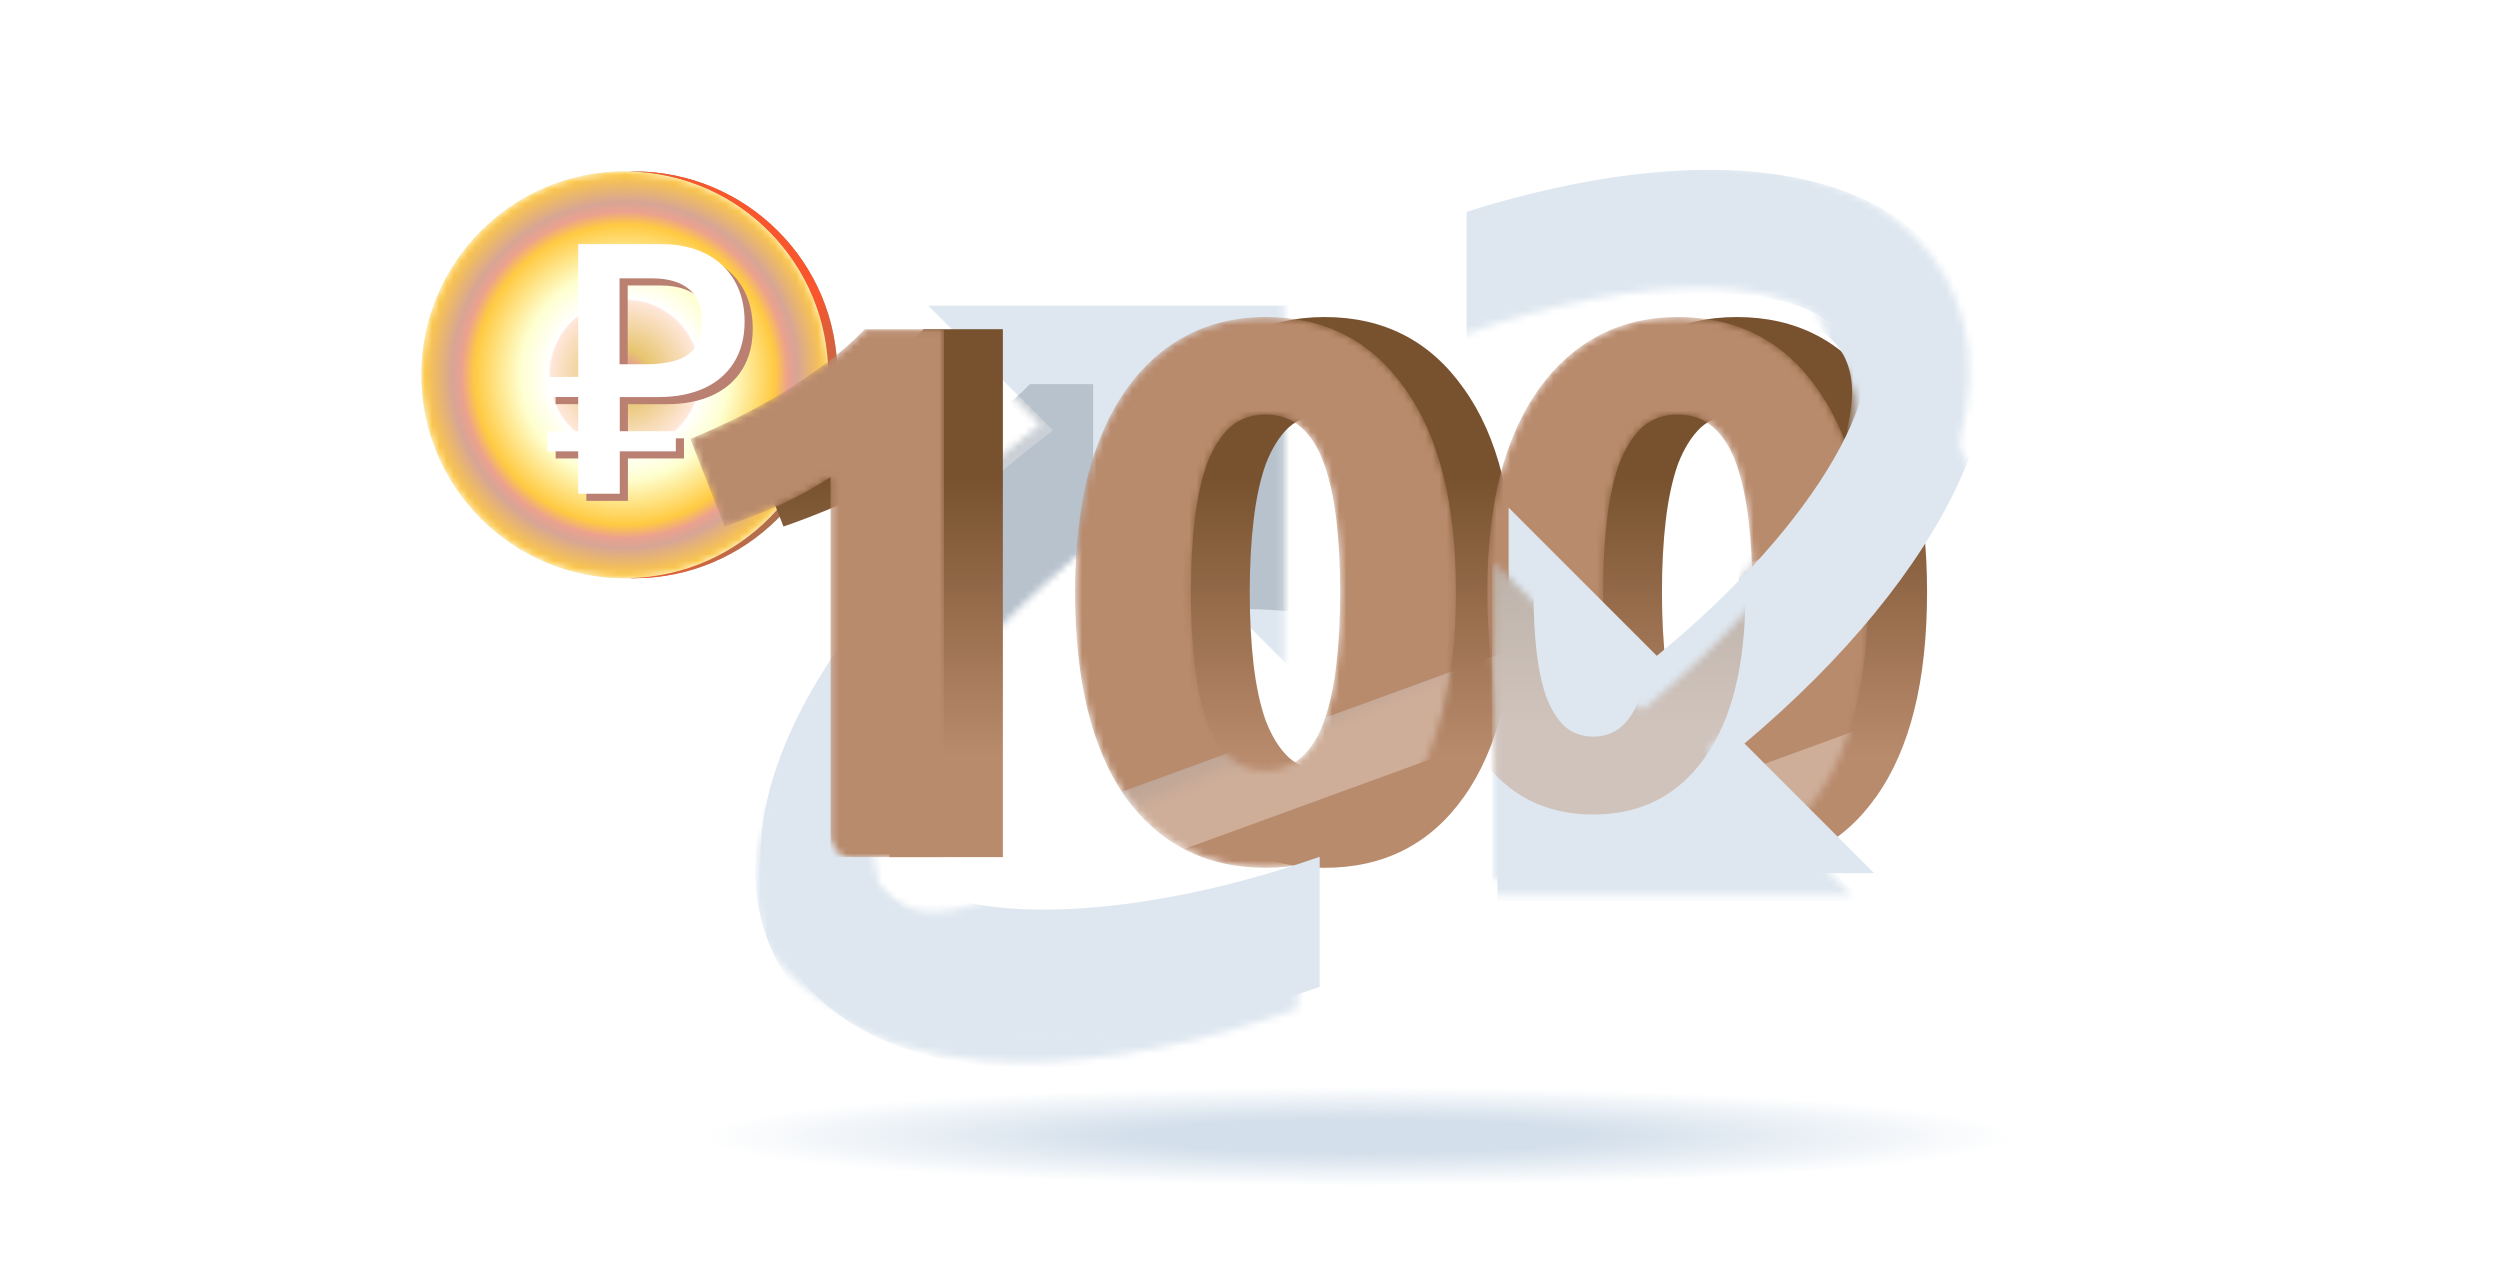 <svg width="350" height="180" viewBox="0 0 350 180" fill="none" xmlns="http://www.w3.org/2000/svg">
<path d="M88.117 80.941C103.547 80.603 115.949 67.986 115.949 52.475C115.949 36.964 103.547 24.347 88.117 24.009C88.331 24.009 88.549 24 88.764 24C104.49 24 117.24 36.745 117.24 52.475C117.24 68.205 104.49 80.95 88.764 80.95C88.549 80.95 88.331 80.941 88.117 80.941Z" fill="#9F7454"/>
<path d="M88.117 80.941C103.547 80.603 115.949 67.986 115.949 52.475C115.949 36.964 103.547 24.347 88.117 24.009C88.331 24.009 88.549 24 88.764 24C104.49 24 117.24 36.745 117.24 52.475C117.24 68.205 104.49 80.95 88.764 80.95C88.549 80.95 88.331 80.941 88.117 80.941Z" fill="url(#paint0_linear_27046_10376)"/>
<mask id="mask0_27046_10376" style="mask-type:alpha" maskUnits="userSpaceOnUse" x="59" y="24" width="57" height="57">
<circle cx="87.476" cy="52.476" r="28.476" fill="white"/>
</mask>
<g mask="url(#mask0_27046_10376)">
<g filter="url(#filter0_bii_27046_10376)">
<circle cx="87.476" cy="52.476" r="28.476" fill="#5CDB5F" fill-opacity="0.5"/>
<circle cx="87.476" cy="52.476" r="28.476" fill="url(#paint1_angular_27046_10376)"/>
</g>
<path d="M87.9 70.121L82.089 70.121L82.089 56.58L77.789 56.58L77.789 53.766L82.089 53.766L82.089 35.182L93.737 35.182C96.144 35.182 98.215 35.629 99.956 36.525C101.696 37.421 103.034 38.678 103.976 40.301C104.912 41.924 105.385 43.822 105.385 46.01C105.385 48.229 104.897 50.132 103.915 51.72C102.932 53.308 101.538 54.514 99.732 55.343C97.925 56.173 95.808 56.585 93.386 56.585L87.91 56.585L87.91 70.121L87.9 70.121ZM95.757 61.368L95.757 64.182L77.789 64.182L77.789 61.368L95.757 61.368ZM91.641 52C93.091 52 94.404 51.837 95.584 51.511C96.76 51.186 97.701 50.595 98.398 49.73C99.096 48.87 99.447 47.629 99.447 46.005C99.447 44.621 99.162 43.486 98.592 42.601C98.022 41.716 97.208 41.054 96.159 40.616C95.111 40.179 93.849 39.965 92.383 39.965L87.88 39.965L87.88 51.995L91.641 51.995L91.641 52Z" fill="#BA8072"/>
<path d="M86.76 69.122L80.948 69.122L80.948 55.581L76.648 55.581L76.648 52.767L80.948 52.767L80.948 34.183L92.597 34.183C95.004 34.183 97.075 34.63 98.815 35.526C100.555 36.422 101.894 37.679 102.835 39.302C103.771 40.925 104.245 42.823 104.245 45.011C104.245 47.23 103.756 49.133 102.774 50.721C101.792 52.309 100.398 53.515 98.591 54.344C96.784 55.174 94.668 55.586 92.245 55.586L86.77 55.586L86.77 69.122L86.76 69.122ZM94.617 60.369L94.617 63.183L76.648 63.183L76.648 60.369L94.617 60.369ZM90.5 51.001C91.95 51.001 93.263 50.838 94.444 50.512C95.619 50.187 96.561 49.596 97.258 48.731C97.955 47.871 98.306 46.63 98.306 45.006C98.306 43.622 98.021 42.487 97.451 41.602C96.881 40.717 96.067 40.055 95.019 39.617C93.971 39.18 92.709 38.966 91.243 38.966L86.739 38.966L86.739 50.996L90.5 50.996L90.5 51.001Z" fill="white"/>
</g>
<mask id="mask1_27046_10376" style="mask-type:alpha" maskUnits="userSpaceOnUse" x="104" y="23" width="172" height="126">
<mask id="path-6-inside-1_27046_10376" fill="white">
<path fill-rule="evenodd" clip-rule="evenodd" d="M203.775 28.872C236.796 18.499 262.729 21.956 272.237 38.553C282.438 56.361 269.471 83.331 241.118 107.189L259.271 125.342H208.097V74.168L228.843 94.914C252.01 75.897 262.383 56.188 257.196 47.198C252.701 39.245 232.82 36.825 203.775 47.198V28.872ZM123.385 124.483C127.88 132.263 153.121 133.074 181.647 123.047V141.253C167.47 146.267 154.331 148.687 143.093 148.687C126.669 148.687 114.395 143.328 108.516 133.128C101.601 121.198 104.713 105.12 117.334 87.832C124.422 77.977 134.276 68.296 145.86 59.478L128.398 42.017H179.572V93.191L158.134 71.753C147.07 80.052 137.734 89.042 131.164 98.032C123.039 109.097 120.273 118.951 123.385 124.483Z"/>
</mask>
<path fill-rule="evenodd" clip-rule="evenodd" d="M203.775 28.872C236.796 18.499 262.729 21.956 272.237 38.553C282.438 56.361 269.471 83.331 241.118 107.189L259.271 125.342H208.097V74.168L228.843 94.914C252.01 75.897 262.383 56.188 257.196 47.198C252.701 39.245 232.82 36.825 203.775 47.198V28.872ZM123.385 124.483C127.88 132.263 153.121 133.074 181.647 123.047V141.253C167.47 146.267 154.331 148.687 143.093 148.687C126.669 148.687 114.395 143.328 108.516 133.128C101.601 121.198 104.713 105.12 117.334 87.832C124.422 77.977 134.276 68.296 145.86 59.478L128.398 42.017H179.572V93.191L158.134 71.753C147.07 80.052 137.734 89.042 131.164 98.032C123.039 109.097 120.273 118.951 123.385 124.483Z" fill="#DEE7F0"/>
<path d="M272.237 38.553L273.582 37.783L273.582 37.783L272.237 38.553ZM203.775 28.872L203.311 27.394L202.226 27.735V28.872H203.775ZM241.118 107.189L240.121 106.003L238.829 107.09L240.023 108.284L241.118 107.189ZM259.271 125.342V126.891H263.012L260.367 124.246L259.271 125.342ZM208.097 125.342H206.548V126.891H208.097V125.342ZM208.097 74.168L209.193 73.072L206.548 70.427V74.168H208.097ZM228.843 94.914L227.748 96.01L228.741 97.003L229.826 96.112L228.843 94.914ZM257.196 47.198L255.848 47.96L255.854 47.972L257.196 47.198ZM203.775 47.198H202.226V49.396L204.296 48.657L203.775 47.198ZM181.647 123.047H183.196V120.86L181.133 121.585L181.647 123.047ZM123.385 124.483L122.034 125.243L122.039 125.251L122.043 125.258L123.385 124.483ZM181.647 141.253L182.163 142.714L183.196 142.349V141.253H181.647ZM108.516 133.128L109.859 132.354L109.857 132.35L108.516 133.128ZM117.334 87.832L118.585 88.745L118.591 88.736L117.334 87.832ZM145.86 59.478L146.798 60.711L148.209 59.637L146.955 58.383L145.86 59.478ZM128.398 42.017V40.468H124.658L127.303 43.113L128.398 42.017ZM179.572 42.017H181.122V40.468H179.572V42.017ZM179.572 93.191L178.477 94.287L181.122 96.932V93.191H179.572ZM158.134 71.753L159.23 70.658L158.28 69.708L157.205 70.514L158.134 71.753ZM131.164 98.032L132.413 98.949L132.415 98.946L131.164 98.032ZM273.582 37.783C268.518 28.944 259.149 23.75 247.037 22.064C234.938 20.38 219.958 22.164 203.311 27.394L204.239 30.35C220.613 25.206 235.11 23.533 246.61 25.134C258.097 26.732 266.448 31.566 270.893 39.324L273.582 37.783ZM242.116 108.374C256.407 96.349 266.908 83.469 272.542 71.251C278.173 59.04 279.022 47.28 273.582 37.783L270.893 39.324C275.653 47.634 275.119 58.263 269.728 69.953C264.341 81.636 254.183 94.171 240.121 106.003L242.116 108.374ZM260.367 124.246L242.214 106.093L240.023 108.284L258.175 126.437L260.367 124.246ZM208.097 126.891H259.271V123.792H208.097V126.891ZM206.548 74.168V125.342H209.646V74.168H206.548ZM229.939 93.818L209.193 73.072L207.001 75.263L227.748 96.01L229.939 93.818ZM255.854 47.972C256.91 49.802 257.252 52.316 256.687 55.501C256.122 58.681 254.671 62.41 252.309 66.524C247.586 74.747 239.342 84.291 227.86 93.716L229.826 96.112C241.512 86.519 250.037 76.7 254.996 68.067C257.474 63.752 259.092 59.681 259.738 56.042C260.383 52.409 260.076 49.088 258.538 46.423L255.854 47.972ZM204.296 48.657C218.692 43.515 230.725 41.58 239.641 41.874C244.1 42.021 247.725 42.724 250.461 43.822C253.203 44.922 254.951 46.374 255.848 47.96L258.545 46.435C257.194 44.045 254.771 42.212 251.614 40.946C248.451 39.677 244.447 38.932 239.743 38.777C230.333 38.466 217.902 40.507 203.254 45.739L204.296 48.657ZM202.226 28.872V47.198H205.324V28.872H202.226ZM181.133 121.585C167.005 126.551 153.733 128.817 143.492 128.893C138.367 128.932 134.062 128.421 130.81 127.465C127.506 126.493 125.553 125.14 124.726 123.708L122.043 125.258C123.463 127.717 126.351 129.383 129.936 130.437C133.572 131.507 138.203 132.032 143.516 131.992C154.151 131.912 167.763 129.569 182.161 124.508L181.133 121.585ZM183.196 141.253V123.047H180.097V141.253H183.196ZM143.093 150.237C154.544 150.237 167.859 147.773 182.163 142.714L181.13 139.792C167.081 144.761 154.119 147.138 143.093 147.138V150.237ZM107.174 133.901C113.441 144.777 126.386 150.237 143.093 150.237V147.138C126.953 147.138 115.348 141.879 109.859 132.354L107.174 133.901ZM116.082 86.918C103.323 104.396 99.799 121.179 107.176 133.905L109.857 132.35C103.403 121.217 106.103 105.844 118.585 88.745L116.082 86.918ZM144.921 58.246C133.248 67.132 123.274 76.919 116.076 86.927L118.591 88.736C125.569 79.035 135.305 69.46 146.798 60.711L144.921 58.246ZM127.303 43.113L144.764 60.574L146.955 58.383L129.494 40.922L127.303 43.113ZM179.572 40.468H128.398V43.566H179.572V40.468ZM181.122 93.191V42.017H178.023V93.191H181.122ZM157.039 72.849L178.477 94.287L180.668 92.096L159.23 70.658L157.039 72.849ZM132.415 98.946C138.871 90.112 148.085 81.227 159.064 72.993L157.205 70.514C146.055 78.876 136.597 87.971 129.913 97.118L132.415 98.946ZM124.735 123.724C123.469 121.473 123.286 118.111 124.548 113.764C125.801 109.451 128.421 104.384 132.413 98.949L129.916 97.115C125.782 102.744 122.956 108.137 121.573 112.9C120.199 117.63 120.188 121.961 122.034 125.243L124.735 123.724Z" fill="#9DB1CD" mask="url(#path-6-inside-1_27046_10376)"/>
</mask>
<g mask="url(#mask1_27046_10376)">
<g filter="url(#filter1_biii_27046_10376)">
<path fill-rule="evenodd" clip-rule="evenodd" d="M203.775 28.872C236.796 18.499 262.729 21.956 272.237 38.553C282.438 56.361 269.471 83.331 241.118 107.189L259.271 125.342H208.097V74.168L228.843 94.914C252.01 75.897 262.383 56.188 257.196 47.198C252.701 39.245 232.82 36.825 203.775 47.198V28.872ZM123.385 124.483C127.88 132.263 153.121 133.074 181.647 123.047V141.253C167.47 146.267 154.331 148.687 143.093 148.687C126.669 148.687 114.395 143.328 108.516 133.128C101.601 121.198 104.713 105.12 117.334 87.832C124.422 77.977 134.276 68.296 145.86 59.478L128.398 42.017H179.572V93.191L158.134 71.753C147.07 80.052 137.734 89.042 131.164 98.032C123.039 109.097 120.273 118.951 123.385 124.483Z" fill="#DEE7F0"/>
</g>
<g opacity="0.4" filter="url(#filter2_f_27046_10376)">
<path d="M124.665 66.053C126.312 65.372 128.016 64.605 129.778 63.752C131.596 62.843 133.357 61.878 135.061 60.855C136.765 59.776 138.384 58.668 139.918 57.532C141.509 56.339 142.929 55.089 144.179 53.782H153.042V112.837H140.344V70.314C138.64 71.45 136.737 72.501 134.635 73.467C132.533 74.376 130.488 75.171 128.499 75.853L124.665 66.053ZM195.487 95.453C195.487 93.805 195.117 92.357 194.379 91.107C193.64 89.8 192.362 88.721 190.544 87.869C188.726 87.016 186.283 86.363 183.215 85.909C180.148 85.454 176.285 85.227 171.626 85.227C172.251 79.944 172.762 74.575 173.16 69.121C173.558 63.667 173.87 58.554 174.097 53.782H206.053V64.434H184.749C184.636 66.479 184.494 68.468 184.323 70.399C184.21 72.274 184.068 73.922 183.897 75.342C192.192 75.91 198.299 77.87 202.219 81.222C206.195 84.517 208.184 89.118 208.184 95.027C208.184 97.754 207.701 100.282 206.735 102.611C205.769 104.94 204.321 106.957 202.389 108.661C200.457 110.366 198.015 111.701 195.06 112.666C192.163 113.632 188.754 114.115 184.835 114.115C183.301 114.115 181.682 114.002 179.977 113.774C178.33 113.604 176.711 113.348 175.12 113.007C173.586 112.723 172.194 112.411 170.944 112.07C169.694 111.729 168.729 111.388 168.047 111.047L170.348 100.566C171.768 101.191 173.643 101.816 175.972 102.441C178.301 103.009 181.085 103.293 184.323 103.293C188.243 103.293 191.084 102.526 192.845 100.992C194.606 99.401 195.487 97.555 195.487 95.453ZM256.423 83.182C256.423 93.124 254.52 100.765 250.714 106.105C246.964 111.388 241.766 114.03 235.119 114.03C228.473 114.03 223.246 111.388 219.44 106.105C215.69 100.765 213.815 93.124 213.815 83.182C213.815 78.239 214.298 73.865 215.264 70.058C216.287 66.252 217.735 63.042 219.61 60.429C221.485 57.816 223.729 55.827 226.342 54.464C228.955 53.1 231.881 52.419 235.119 52.419C241.766 52.419 246.964 55.089 250.714 60.429C254.52 65.712 256.423 73.297 256.423 83.182ZM243.471 83.182C243.471 80.228 243.329 77.558 243.044 75.171C242.76 72.729 242.306 70.627 241.681 68.865C241.056 67.104 240.204 65.741 239.125 64.775C238.045 63.809 236.71 63.326 235.119 63.326C233.529 63.326 232.194 63.809 231.114 64.775C230.092 65.741 229.239 67.104 228.558 68.865C227.933 70.627 227.478 72.729 227.194 75.171C226.91 77.558 226.768 80.228 226.768 83.182C226.768 86.136 226.91 88.834 227.194 91.277C227.478 93.72 227.933 95.822 228.558 97.583C229.239 99.344 230.092 100.708 231.114 101.674C232.194 102.639 233.529 103.122 235.119 103.122C236.71 103.122 238.045 102.639 239.125 101.674C240.204 100.708 241.056 99.344 241.681 97.583C242.306 95.822 242.76 93.72 243.044 91.277C243.329 88.834 243.471 86.136 243.471 83.182Z" fill="#7D8999"/>
</g>
</g>
<g filter="url(#filter3_bii_27046_10376)">
<path d="M104.889 61.449C106.95 60.596 109.083 59.636 111.288 58.569C113.563 57.432 115.767 56.223 117.9 54.943C120.033 53.592 122.059 52.206 123.979 50.784C125.97 49.291 127.747 47.726 129.312 46.091H140.403V120H124.512V66.781C122.379 68.203 119.997 69.519 117.367 70.727C114.736 71.865 112.176 72.86 109.688 73.714L104.889 61.449ZM212.082 82.886C212.082 95.328 209.7 104.891 204.936 111.575C200.244 118.187 193.738 121.493 185.419 121.493C177.1 121.493 170.559 118.187 165.795 111.575C161.103 104.891 158.756 95.328 158.756 82.886C158.756 76.7 159.361 71.225 160.569 66.461C161.849 61.698 163.662 57.681 166.009 54.41C168.355 51.139 171.163 48.651 174.434 46.944C177.705 45.238 181.366 44.385 185.419 44.385C193.738 44.385 200.244 47.726 204.936 54.41C209.7 61.022 212.082 70.514 212.082 82.886ZM195.871 82.886C195.871 79.188 195.693 75.847 195.338 72.86C194.982 69.803 194.413 67.172 193.631 64.968C192.849 62.764 191.783 61.058 190.432 59.849C189.081 58.64 187.41 58.036 185.419 58.036C183.428 58.036 181.757 58.64 180.406 59.849C179.127 61.058 178.06 62.764 177.207 64.968C176.425 67.172 175.856 69.803 175.501 72.86C175.145 75.847 174.967 79.188 174.967 82.886C174.967 86.583 175.145 89.96 175.501 93.017C175.856 96.075 176.425 98.705 177.207 100.91C178.06 103.114 179.127 104.82 180.406 106.029C181.757 107.237 183.428 107.842 185.419 107.842C187.41 107.842 189.081 107.237 190.432 106.029C191.783 104.82 192.849 103.114 193.631 100.91C194.413 98.705 194.982 96.075 195.338 93.017C195.693 89.96 195.871 86.583 195.871 82.886ZM269.789 82.886C269.789 95.328 267.407 104.891 262.643 111.575C257.951 118.187 251.445 121.493 243.126 121.493C234.808 121.493 228.266 118.187 223.503 111.575C218.81 104.891 216.464 95.328 216.464 82.886C216.464 76.7 217.068 71.225 218.277 66.461C219.557 61.698 221.37 57.681 223.716 54.41C226.062 51.139 228.871 48.651 232.141 46.944C235.412 45.238 239.074 44.385 243.126 44.385C251.445 44.385 257.951 47.726 262.643 54.41C267.407 61.022 269.789 70.514 269.789 82.886ZM253.578 82.886C253.578 79.188 253.4 75.847 253.045 72.86C252.689 69.803 252.121 67.172 251.338 64.968C250.556 62.764 249.49 61.058 248.139 59.849C246.788 58.64 245.117 58.036 243.126 58.036C241.136 58.036 239.465 58.64 238.114 59.849C236.834 61.058 235.767 62.764 234.914 64.968C234.132 67.172 233.563 69.803 233.208 72.86C232.852 75.847 232.675 79.188 232.675 82.886C232.675 86.583 232.852 89.96 233.208 93.017C233.563 96.075 234.132 98.705 234.914 100.91C235.767 103.114 236.834 104.82 238.114 106.029C239.465 107.237 241.136 107.842 243.126 107.842C245.117 107.842 246.788 107.237 248.139 106.029C249.49 104.82 250.556 103.114 251.338 100.91C252.121 98.705 252.689 96.075 253.045 93.017C253.4 89.96 253.578 86.583 253.578 82.886Z" fill="url(#paint2_linear_27046_10376)"/>
</g>
<mask id="mask2_27046_10376" style="mask-type:alpha" maskUnits="userSpaceOnUse" x="96" y="44" width="166" height="78">
<path d="M96.644 61.449C98.706 60.596 100.839 59.636 103.043 58.569C105.319 57.432 107.523 56.223 109.656 54.943C111.789 53.592 113.815 52.206 115.735 50.784C117.726 49.291 119.503 47.726 121.067 46.091H132.159V120H116.268V66.781C114.135 68.203 111.753 69.519 109.123 70.727C106.492 71.865 103.932 72.86 101.444 73.714L96.644 61.449ZM203.838 82.886C203.838 95.328 201.456 104.891 196.692 111.575C191.999 118.187 185.494 121.493 177.175 121.493C168.856 121.493 162.315 118.187 157.551 111.575C152.859 104.891 150.512 95.328 150.512 82.886C150.512 76.7 151.117 71.225 152.325 66.461C153.605 61.698 155.418 57.681 157.765 54.41C160.111 51.139 162.919 48.651 166.19 46.944C169.461 45.238 173.122 44.385 177.175 44.385C185.494 44.385 191.999 47.726 196.692 54.41C201.456 61.022 203.838 70.514 203.838 82.886ZM187.627 82.886C187.627 79.188 187.449 75.847 187.093 72.86C186.738 69.803 186.169 67.172 185.387 64.968C184.605 62.764 183.538 61.058 182.188 59.849C180.837 58.64 179.166 58.036 177.175 58.036C175.184 58.036 173.513 58.64 172.162 59.849C170.883 61.058 169.816 62.764 168.963 64.968C168.181 67.172 167.612 69.803 167.256 72.86C166.901 75.847 166.723 79.188 166.723 82.886C166.723 86.583 166.901 89.96 167.256 93.017C167.612 96.075 168.181 98.705 168.963 100.91C169.816 103.114 170.883 104.82 172.162 106.029C173.513 107.237 175.184 107.842 177.175 107.842C179.166 107.842 180.837 107.237 182.188 106.029C183.538 104.82 184.605 103.114 185.387 100.91C186.169 98.705 186.738 96.075 187.093 93.017C187.449 89.96 187.627 86.583 187.627 82.886ZM261.545 82.886C261.545 95.328 259.163 104.891 254.399 111.575C249.707 118.187 243.201 121.493 234.882 121.493C226.563 121.493 220.022 118.187 215.258 111.575C210.566 104.891 208.22 95.328 208.22 82.886C208.22 76.7 208.824 71.225 210.033 66.461C211.312 61.698 213.125 57.681 215.472 54.41C217.818 51.139 220.627 48.651 223.897 46.944C227.168 45.238 230.829 44.385 234.882 44.385C243.201 44.385 249.707 47.726 254.399 54.41C259.163 61.022 261.545 70.514 261.545 82.886ZM245.334 82.886C245.334 79.188 245.156 75.847 244.801 72.86C244.445 69.803 243.876 67.172 243.094 64.968C242.312 62.764 241.246 61.058 239.895 59.849C238.544 58.64 236.873 58.036 234.882 58.036C232.891 58.036 231.22 58.64 229.87 59.849C228.59 61.058 227.523 62.764 226.67 64.968C225.888 67.172 225.319 69.803 224.964 72.86C224.608 75.847 224.43 79.188 224.43 82.886C224.43 86.583 224.608 89.96 224.964 93.017C225.319 96.075 225.888 98.705 226.67 100.91C227.523 103.114 228.59 104.82 229.87 106.029C231.22 107.237 232.891 107.842 234.882 107.842C236.873 107.842 238.544 107.237 239.895 106.029C241.246 104.82 242.312 103.114 243.094 100.91C243.876 98.705 244.445 96.075 244.801 93.017C245.156 89.96 245.334 86.583 245.334 82.886Z" fill="#B98B6D"/>
</mask>
<g mask="url(#mask2_27046_10376)">
<g filter="url(#filter4_bii_27046_10376)">
<path d="M96.644 61.449C98.706 60.596 100.839 59.636 103.043 58.569C105.319 57.432 107.523 56.223 109.656 54.943C111.789 53.592 113.815 52.206 115.735 50.784C117.726 49.291 119.503 47.726 121.067 46.091H132.159V120H116.268V66.781C114.135 68.203 111.753 69.519 109.123 70.727C106.492 71.865 103.932 72.86 101.444 73.714L96.644 61.449ZM203.838 82.886C203.838 95.328 201.456 104.891 196.692 111.575C191.999 118.187 185.494 121.493 177.175 121.493C168.856 121.493 162.315 118.187 157.551 111.575C152.859 104.891 150.512 95.328 150.512 82.886C150.512 76.7 151.117 71.225 152.325 66.461C153.605 61.698 155.418 57.681 157.765 54.41C160.111 51.139 162.919 48.651 166.19 46.944C169.461 45.238 173.122 44.385 177.175 44.385C185.494 44.385 191.999 47.726 196.692 54.41C201.456 61.022 203.838 70.514 203.838 82.886ZM187.627 82.886C187.627 79.188 187.449 75.847 187.093 72.86C186.738 69.803 186.169 67.172 185.387 64.968C184.605 62.764 183.538 61.058 182.188 59.849C180.837 58.64 179.166 58.036 177.175 58.036C175.184 58.036 173.513 58.64 172.162 59.849C170.883 61.058 169.816 62.764 168.963 64.968C168.181 67.172 167.612 69.803 167.256 72.86C166.901 75.847 166.723 79.188 166.723 82.886C166.723 86.583 166.901 89.96 167.256 93.017C167.612 96.075 168.181 98.705 168.963 100.91C169.816 103.114 170.883 104.82 172.162 106.029C173.513 107.237 175.184 107.842 177.175 107.842C179.166 107.842 180.837 107.237 182.188 106.029C183.538 104.82 184.605 103.114 185.387 100.91C186.169 98.705 186.738 96.075 187.093 93.017C187.449 89.96 187.627 86.583 187.627 82.886ZM261.545 82.886C261.545 95.328 259.163 104.891 254.399 111.575C249.707 118.187 243.201 121.493 234.882 121.493C226.563 121.493 220.022 118.187 215.258 111.575C210.566 104.891 208.22 95.328 208.22 82.886C208.22 76.7 208.824 71.225 210.033 66.461C211.312 61.698 213.125 57.681 215.472 54.41C217.818 51.139 220.627 48.651 223.897 46.944C227.168 45.238 230.829 44.385 234.882 44.385C243.201 44.385 249.707 47.726 254.399 54.41C259.163 61.022 261.545 70.514 261.545 82.886ZM245.334 82.886C245.334 79.188 245.156 75.847 244.801 72.86C244.445 69.803 243.876 67.172 243.094 64.968C242.312 62.764 241.246 61.058 239.895 59.849C238.544 58.64 236.873 58.036 234.882 58.036C232.891 58.036 231.22 58.64 229.87 59.849C228.59 61.058 227.523 62.764 226.67 64.968C225.888 67.172 225.319 69.803 224.964 72.86C224.608 75.847 224.43 79.188 224.43 82.886C224.43 86.583 224.608 89.96 224.964 93.017C225.319 96.075 225.888 98.705 226.67 100.91C227.523 103.114 228.59 104.82 229.87 106.029C231.22 107.237 232.891 107.842 234.882 107.842C236.873 107.842 238.544 107.237 239.895 106.029C241.246 104.82 242.312 103.114 243.094 100.91C243.876 98.705 244.445 96.075 244.801 93.017C245.156 89.96 245.334 86.583 245.334 82.886Z" fill="#B98B6D"/>
</g>
<g style="mix-blend-mode:overlay" opacity="0.3">
<rect x="-40.527" y="182.874" width="575.512" height="10.523" transform="rotate(-20.029 -40.527 182.874)" fill="url(#paint3_linear_27046_10376)"/>
</g>
<g style="mix-blend-mode:overlay" opacity="0.3">
<rect x="-46.268" y="213.857" width="575.512" height="117.072" transform="rotate(-20.029 -46.268 213.857)" fill="url(#paint4_linear_27046_10376)"/>
</g>
</g>
<mask id="mask3_27046_10376" style="mask-type:alpha" maskUnits="userSpaceOnUse" x="98" y="43" width="179" height="112">
<path d="M106.907 100.617C111.152 112.099 117.255 122.083 126.873 126.826C136.491 131.568 158.575 113.596 158.575 113.596L189.277 100.617L202.007 74.658C215.485 63.259 245.838 40.439 255.622 44.233C267.853 48.976 270.349 55.216 275.591 64.951C279.784 72.738 270.565 94.127 265.906 103.362L269.401 123.581L170.057 154.782L122.382 153.534L98.918 131.568C100.166 117.424 103.511 91.431 106.907 100.617Z" fill="#D9D9D9"/>
</mask>
<g mask="url(#mask3_27046_10376)">
<g filter="url(#filter5_biii_27046_10376)">
<path fill-rule="evenodd" clip-rule="evenodd" d="M203.785 28.872C236.806 18.499 262.739 21.956 272.247 38.553C282.447 56.361 269.481 83.331 241.128 107.189L259.281 125.342H208.107V74.168L228.853 94.914C252.02 75.897 262.393 56.188 257.206 47.198C252.711 39.245 232.829 36.825 203.785 47.198V28.872ZM123.394 124.483C127.889 132.263 153.131 133.074 181.657 123.047V141.253C167.48 146.267 154.341 148.687 143.103 148.687C126.679 148.687 114.404 143.328 108.526 133.128C101.611 121.198 104.723 105.12 117.343 87.832C124.432 77.977 134.286 68.296 145.869 59.478L128.408 42.017H179.582V93.191L158.144 71.753C147.08 80.052 137.744 89.042 131.174 98.032C123.049 109.097 120.282 118.951 123.394 124.483Z" fill="#DEE7F0"/>
</g>
<mask id="mask4_27046_10376" style="mask-type:alpha" maskUnits="userSpaceOnUse" x="105" y="27" width="169" height="120">
<path fill-rule="evenodd" clip-rule="evenodd" d="M256.277 49.389C256.155 47.737 255.733 46.265 255.005 45.003C250.679 37.349 232.101 34.82 204.818 43.888V33.416C236.738 23.389 262.034 26.285 272.275 41.481C277.739 59.087 264.68 83.325 238.927 104.994L244.051 110.118C243.429 110.658 242.799 111.196 242.161 111.733L253.576 123.147H209.14V78.712L229.886 99.458C253.053 80.441 263.426 60.732 258.239 51.742C257.759 50.891 257.102 50.104 256.277 49.389ZM123.201 124.45C122.328 123.805 121.653 123.083 121.194 122.289C118.082 116.756 120.848 106.902 128.973 95.837C135.543 86.847 144.879 77.857 155.944 69.559L177.381 90.996V46.561H132.946L143.669 57.284C143.004 57.79 142.344 58.299 141.691 58.811L146.903 64.022C135.319 72.84 125.465 82.521 118.377 92.376C107.533 107.23 103.709 121.191 107.233 132.395C113.414 141.645 125.282 146.493 140.903 146.493C152.14 146.493 165.279 144.072 179.456 139.059V128.686C152.277 137.546 128.752 136.512 124.428 129.027C123.696 127.727 123.289 126.187 123.201 124.45Z" fill="#DEE7F0"/>
</mask>
<g mask="url(#mask4_27046_10376)">
<g filter="url(#filter6_i_27046_10376)">
<path fill-rule="evenodd" clip-rule="evenodd" d="M203.785 28.87C236.806 18.497 262.739 21.954 272.247 38.551C282.447 56.359 269.481 83.329 241.128 107.187L259.281 125.34H208.107V74.166L228.853 94.912C252.02 75.895 262.393 56.186 257.206 47.196C252.711 39.243 232.829 36.823 203.785 47.196V28.87ZM123.394 124.481C127.889 132.261 153.131 133.072 181.657 123.045V141.251C167.48 146.265 154.341 148.685 143.103 148.685C126.679 148.685 114.404 143.326 108.526 133.126C101.611 121.197 104.723 105.118 117.343 87.83C124.432 77.975 134.286 68.294 145.869 59.477L128.408 42.015H179.582V93.189L158.144 71.751C147.08 80.05 137.744 89.04 131.174 98.03C123.049 109.095 120.282 118.949 123.394 124.481Z" fill="#DEE7F0"/>
</g>
<g opacity="0.4" filter="url(#filter7_f_27046_10376)">
<path d="M112.596 66.052C114.244 65.371 115.948 64.604 117.709 63.752C119.527 62.843 121.288 61.877 122.993 60.854C124.697 59.775 126.316 58.667 127.85 57.531C129.441 56.338 130.861 55.088 132.111 53.781H140.973V112.836H128.276V70.313C126.572 71.449 124.669 72.5 122.567 73.466C120.465 74.375 118.419 75.17 116.431 75.852L112.596 66.052ZM198.246 83.181C198.246 93.123 196.343 100.764 192.536 106.104C188.787 111.387 183.589 114.029 176.942 114.029C170.295 114.029 165.068 111.387 161.262 106.104C157.512 100.764 155.638 93.123 155.638 83.181C155.638 78.238 156.121 73.864 157.086 70.058C158.109 66.251 159.558 63.041 161.432 60.428C163.307 57.815 165.551 55.826 168.164 54.463C170.778 53.099 173.704 52.418 176.942 52.418C183.589 52.418 188.787 55.088 192.536 60.428C196.343 65.712 198.246 73.296 198.246 83.181ZM185.293 83.181C185.293 80.227 185.151 77.556 184.867 75.17C184.583 72.728 184.128 70.626 183.503 68.865C182.878 67.103 182.026 65.74 180.947 64.774C179.867 63.808 178.532 63.325 176.942 63.325C175.351 63.325 174.016 63.808 172.937 64.774C171.914 65.74 171.062 67.103 170.38 68.865C169.755 70.626 169.301 72.728 169.017 75.17C168.733 77.556 168.591 80.227 168.591 83.181C168.591 86.135 168.733 88.833 169.017 91.276C169.301 93.719 169.755 95.821 170.38 97.582C171.062 99.343 171.914 100.707 172.937 101.673C174.016 102.638 175.351 103.121 176.942 103.121C178.532 103.121 179.867 102.638 180.947 101.673C182.026 100.707 182.878 99.343 183.503 97.582C184.128 95.821 184.583 93.719 184.867 91.276C185.151 88.833 185.293 86.135 185.293 83.181ZM244.355 83.181C244.355 93.123 242.452 100.764 238.646 106.104C234.896 111.387 229.698 114.029 223.051 114.029C216.404 114.029 211.178 111.387 207.371 106.104C203.622 100.764 201.747 93.123 201.747 83.181C201.747 78.238 202.23 73.864 203.196 70.058C204.218 66.251 205.667 63.041 207.542 60.428C209.416 57.815 211.66 55.826 214.274 54.463C216.887 53.099 219.813 52.418 223.051 52.418C229.698 52.418 234.896 55.088 238.646 60.428C242.452 65.712 244.355 73.296 244.355 83.181ZM231.402 83.181C231.402 80.227 231.26 77.556 230.976 75.17C230.692 72.728 230.238 70.626 229.613 68.865C228.988 67.103 228.136 65.74 227.056 64.774C225.977 63.808 224.642 63.325 223.051 63.325C221.46 63.325 220.125 63.808 219.046 64.774C218.023 65.74 217.171 67.103 216.489 68.865C215.864 70.626 215.41 72.728 215.126 75.17C214.842 77.556 214.7 80.227 214.7 83.181C214.7 86.135 214.842 88.833 215.126 91.276C215.41 93.719 215.864 95.821 216.489 97.582C217.171 99.343 218.023 100.707 219.046 101.673C220.125 102.638 221.46 103.121 223.051 103.121C224.642 103.121 225.977 102.638 227.056 101.673C228.136 100.707 228.988 99.343 229.613 97.582C230.238 95.821 230.692 93.719 230.976 91.276C231.26 88.833 231.402 86.135 231.402 83.181Z" fill="url(#paint5_linear_27046_10376)"/>
</g>
</g>
</g>
<g filter="url(#filter8_f_27046_10376)">
<path d="M282.414 158.763C282.414 158.28 281.785 157.798 280.566 157.341C269.317 154.319 233.565 152.135 191.206 152.135C139.8 152.135 98.109 155.385 98.109 159.372C98.109 159.854 98.739 160.337 99.958 160.794C111.246 163.816 146.958 166 189.318 166C240.723 166 282.414 162.749 282.414 158.763Z" fill="url(#paint6_radial_27046_10376)"/>
</g>
<defs>
<filter id="filter0_bii_27046_10376" x="55" y="20" width="64.951" height="64.952" filterUnits="userSpaceOnUse" color-interpolation-filters="sRGB">
<feFlood flood-opacity="0" result="BackgroundImageFix"/>
<feGaussianBlur in="BackgroundImageFix" stdDeviation="2"/>
<feComposite in2="SourceAlpha" operator="in" result="effect1_backgroundBlur_27046_10376"/>
<feBlend mode="normal" in="SourceGraphic" in2="effect1_backgroundBlur_27046_10376" result="shape"/>
<feColorMatrix in="SourceAlpha" type="matrix" values="0 0 0 0 0 0 0 0 0 0 0 0 0 0 0 0 0 0 127 0" result="hardAlpha"/>
<feOffset dx="-1" dy="-1"/>
<feGaussianBlur stdDeviation="0.5"/>
<feComposite in2="hardAlpha" operator="arithmetic" k2="-1" k3="1"/>
<feColorMatrix type="matrix" values="0 0 0 0 0.98 0 0 0 0 0.333 0 0 0 0 0.176 0 0 0 1 0"/>
<feBlend mode="normal" in2="shape" result="effect2_innerShadow_27046_10376"/>
<feColorMatrix in="SourceAlpha" type="matrix" values="0 0 0 0 0 0 0 0 0 0 0 0 0 0 0 0 0 0 127 0" result="hardAlpha"/>
<feOffset dx="1" dy="1"/>
<feGaussianBlur stdDeviation="0.5"/>
<feComposite in2="hardAlpha" operator="arithmetic" k2="-1" k3="1"/>
<feColorMatrix type="matrix" values="0 0 0 0 0.994 0 0 0 0 1 0 0 0 0 0.958 0 0 0 1 0"/>
<feBlend mode="normal" in2="effect2_innerShadow_27046_10376" result="effect3_innerShadow_27046_10376"/>
</filter>
<filter id="filter1_biii_27046_10376" x="101.819" y="19.901" width="176.973" height="131.885" filterUnits="userSpaceOnUse" color-interpolation-filters="sRGB">
<feFlood flood-opacity="0" result="BackgroundImageFix"/>
<feGaussianBlur in="BackgroundImageFix" stdDeviation="1.549"/>
<feComposite in2="SourceAlpha" operator="in" result="effect1_backgroundBlur_27046_10376"/>
<feBlend mode="normal" in="SourceGraphic" in2="effect1_backgroundBlur_27046_10376" result="shape"/>
<feColorMatrix in="SourceAlpha" type="matrix" values="0 0 0 0 0 0 0 0 0 0 0 0 0 0 0 0 0 0 127 0" result="hardAlpha"/>
<feOffset dx="-0.775" dy="-0.775"/>
<feGaussianBlur stdDeviation="0.387"/>
<feComposite in2="hardAlpha" operator="arithmetic" k2="-1" k3="1"/>
<feColorMatrix type="matrix" values="0 0 0 0 0.581 0 0 0 0 0.831 0 0 0 0 0.988 0 0 0 1 0"/>
<feBlend mode="normal" in2="shape" result="effect2_innerShadow_27046_10376"/>
<feColorMatrix in="SourceAlpha" type="matrix" values="0 0 0 0 0 0 0 0 0 0 0 0 0 0 0 0 0 0 127 0" result="hardAlpha"/>
<feOffset dx="0.775" dy="0.775"/>
<feGaussianBlur stdDeviation="0.387"/>
<feComposite in2="hardAlpha" operator="arithmetic" k2="-1" k3="1"/>
<feColorMatrix type="matrix" values="0 0 0 0 0.994 0 0 0 0 1 0 0 0 0 0.958 0 0 0 1 0"/>
<feBlend mode="normal" in2="effect2_innerShadow_27046_10376" result="effect3_innerShadow_27046_10376"/>
<feColorMatrix in="SourceAlpha" type="matrix" values="0 0 0 0 0 0 0 0 0 0 0 0 0 0 0 0 0 0 127 0" result="hardAlpha"/>
<feOffset dx="1.549" dy="0.775"/>
<feGaussianBlur stdDeviation="0.194"/>
<feComposite in2="hardAlpha" operator="arithmetic" k2="-1" k3="1"/>
<feColorMatrix type="matrix" values="0 0 0 0 0.596 0 0 0 0 0.718 0 0 0 0 0.796 0 0 0 1 0"/>
<feBlend mode="normal" in2="effect3_innerShadow_27046_10376" result="effect4_innerShadow_27046_10376"/>
</filter>
<filter id="filter2_f_27046_10376" x="123.115" y="50.87" width="134.859" height="64.795" filterUnits="userSpaceOnUse" color-interpolation-filters="sRGB">
<feFlood flood-opacity="0" result="BackgroundImageFix"/>
<feBlend mode="normal" in="SourceGraphic" in2="BackgroundImageFix" result="shape"/>
<feGaussianBlur stdDeviation="0.775" result="effect1_foregroundBlur_27046_10376"/>
</filter>
<filter id="filter3_bii_27046_10376" x="101.01" y="40.507" width="172.657" height="84.865" filterUnits="userSpaceOnUse" color-interpolation-filters="sRGB">
<feFlood flood-opacity="0" result="BackgroundImageFix"/>
<feGaussianBlur in="BackgroundImageFix" stdDeviation="1.939"/>
<feComposite in2="SourceAlpha" operator="in" result="effect1_backgroundBlur_27046_10376"/>
<feBlend mode="normal" in="SourceGraphic" in2="effect1_backgroundBlur_27046_10376" result="shape"/>
<feColorMatrix in="SourceAlpha" type="matrix" values="0 0 0 0 0 0 0 0 0 0 0 0 0 0 0 0 0 0 127 0" result="hardAlpha"/>
<feOffset dx="-0.485" dy="-0.485"/>
<feGaussianBlur stdDeviation="0.242"/>
<feComposite in2="hardAlpha" operator="arithmetic" k2="-1" k3="1"/>
<feColorMatrix type="matrix" values="0 0 0 0 0.988 0 0 0 0 0.728 0 0 0 0 0.581 0 0 0 1 0"/>
<feBlend mode="normal" in2="shape" result="effect2_innerShadow_27046_10376"/>
<feColorMatrix in="SourceAlpha" type="matrix" values="0 0 0 0 0 0 0 0 0 0 0 0 0 0 0 0 0 0 127 0" result="hardAlpha"/>
<feOffset dx="0.485" dy="0.485"/>
<feGaussianBlur stdDeviation="0.242"/>
<feComposite in2="hardAlpha" operator="arithmetic" k2="-1" k3="1"/>
<feColorMatrix type="matrix" values="0 0 0 0 0.994 0 0 0 0 1 0 0 0 0 0.958 0 0 0 1 0"/>
<feBlend mode="normal" in2="effect2_innerShadow_27046_10376" result="effect3_innerShadow_27046_10376"/>
</filter>
<filter id="filter4_bii_27046_10376" x="92.766" y="40.507" width="172.657" height="84.865" filterUnits="userSpaceOnUse" color-interpolation-filters="sRGB">
<feFlood flood-opacity="0" result="BackgroundImageFix"/>
<feGaussianBlur in="BackgroundImageFix" stdDeviation="1.939"/>
<feComposite in2="SourceAlpha" operator="in" result="effect1_backgroundBlur_27046_10376"/>
<feBlend mode="normal" in="SourceGraphic" in2="effect1_backgroundBlur_27046_10376" result="shape"/>
<feColorMatrix in="SourceAlpha" type="matrix" values="0 0 0 0 0 0 0 0 0 0 0 0 0 0 0 0 0 0 127 0" result="hardAlpha"/>
<feOffset dx="-0.485" dy="-0.485"/>
<feGaussianBlur stdDeviation="0.242"/>
<feComposite in2="hardAlpha" operator="arithmetic" k2="-1" k3="1"/>
<feColorMatrix type="matrix" values="0 0 0 0 0.988 0 0 0 0 0.728 0 0 0 0 0.581 0 0 0 1 0"/>
<feBlend mode="normal" in2="shape" result="effect2_innerShadow_27046_10376"/>
<feColorMatrix in="SourceAlpha" type="matrix" values="0 0 0 0 0 0 0 0 0 0 0 0 0 0 0 0 0 0 127 0" result="hardAlpha"/>
<feOffset dx="0.485" dy="0.485"/>
<feGaussianBlur stdDeviation="0.242"/>
<feComposite in2="hardAlpha" operator="arithmetic" k2="-1" k3="1"/>
<feColorMatrix type="matrix" values="0 0 0 0 0.994 0 0 0 0 1 0 0 0 0 0.958 0 0 0 1 0"/>
<feBlend mode="normal" in2="effect2_innerShadow_27046_10376" result="effect3_innerShadow_27046_10376"/>
</filter>
<filter id="filter5_biii_27046_10376" x="101.829" y="19.901" width="176.973" height="131.885" filterUnits="userSpaceOnUse" color-interpolation-filters="sRGB">
<feFlood flood-opacity="0" result="BackgroundImageFix"/>
<feGaussianBlur in="BackgroundImageFix" stdDeviation="1.549"/>
<feComposite in2="SourceAlpha" operator="in" result="effect1_backgroundBlur_27046_10376"/>
<feBlend mode="normal" in="SourceGraphic" in2="effect1_backgroundBlur_27046_10376" result="shape"/>
<feColorMatrix in="SourceAlpha" type="matrix" values="0 0 0 0 0 0 0 0 0 0 0 0 0 0 0 0 0 0 127 0" result="hardAlpha"/>
<feOffset dx="-0.775" dy="-0.775"/>
<feGaussianBlur stdDeviation="0.387"/>
<feComposite in2="hardAlpha" operator="arithmetic" k2="-1" k3="1"/>
<feColorMatrix type="matrix" values="0 0 0 0 0.537 0 0 0 0 0.678 0 0 0 0 0.769 0 0 0 1 0"/>
<feBlend mode="normal" in2="shape" result="effect2_innerShadow_27046_10376"/>
<feColorMatrix in="SourceAlpha" type="matrix" values="0 0 0 0 0 0 0 0 0 0 0 0 0 0 0 0 0 0 127 0" result="hardAlpha"/>
<feOffset dx="0.775" dy="0.775"/>
<feGaussianBlur stdDeviation="0.387"/>
<feComposite in2="hardAlpha" operator="arithmetic" k2="-1" k3="1"/>
<feColorMatrix type="matrix" values="0 0 0 0 0.994 0 0 0 0 1 0 0 0 0 0.958 0 0 0 1 0"/>
<feBlend mode="normal" in2="effect2_innerShadow_27046_10376" result="effect3_innerShadow_27046_10376"/>
<feColorMatrix in="SourceAlpha" type="matrix" values="0 0 0 0 0 0 0 0 0 0 0 0 0 0 0 0 0 0 127 0" result="hardAlpha"/>
<feOffset dx="3.099" dy="-3.099"/>
<feGaussianBlur stdDeviation="1.549"/>
<feComposite in2="hardAlpha" operator="arithmetic" k2="-1" k3="1"/>
<feColorMatrix type="matrix" values="0 0 0 0 0.537 0 0 0 0 0.678 0 0 0 0 0.765 0 0 0 1 0"/>
<feBlend mode="normal" in2="effect3_innerShadow_27046_10376" result="effect4_innerShadow_27046_10376"/>
</filter>
<filter id="filter6_i_27046_10376" x="104.928" y="22.998" width="171.163" height="126.075" filterUnits="userSpaceOnUse" color-interpolation-filters="sRGB">
<feFlood flood-opacity="0" result="BackgroundImageFix"/>
<feBlend mode="normal" in="SourceGraphic" in2="BackgroundImageFix" result="shape"/>
<feColorMatrix in="SourceAlpha" type="matrix" values="0 0 0 0 0 0 0 0 0 0 0 0 0 0 0 0 0 0 127 0" result="hardAlpha"/>
<feOffset dx="0.775" dy="2.324"/>
<feGaussianBlur stdDeviation="0.194"/>
<feComposite in2="hardAlpha" operator="arithmetic" k2="-1" k3="1"/>
<feColorMatrix type="matrix" values="0 0 0 0 1 0 0 0 0 1 0 0 0 0 1 0 0 0 1 0"/>
<feBlend mode="normal" in2="shape" result="effect1_innerShadow_27046_10376"/>
</filter>
<filter id="filter7_f_27046_10376" x="111.046" y="50.869" width="134.859" height="64.71" filterUnits="userSpaceOnUse" color-interpolation-filters="sRGB">
<feFlood flood-opacity="0" result="BackgroundImageFix"/>
<feBlend mode="normal" in="SourceGraphic" in2="BackgroundImageFix" result="shape"/>
<feGaussianBlur stdDeviation="0.775" result="effect1_foregroundBlur_27046_10376"/>
</filter>
<filter id="filter8_f_27046_10376" x="95.785" y="149.811" width="188.953" height="18.513" filterUnits="userSpaceOnUse" color-interpolation-filters="sRGB">
<feFlood flood-opacity="0" result="BackgroundImageFix"/>
<feBlend mode="normal" in="SourceGraphic" in2="BackgroundImageFix" result="shape"/>
<feGaussianBlur stdDeviation="1.162" result="effect1_foregroundBlur_27046_10376"/>
</filter>
<linearGradient id="paint0_linear_27046_10376" x1="105.277" y1="56.299" x2="116.633" y2="63.268" gradientUnits="userSpaceOnUse">
<stop stop-color="#FA552D"/>
<stop offset="1" stop-color="#FA552D" stop-opacity="0"/>
</linearGradient>
<radialGradient id="paint1_angular_27046_10376" cx="0" cy="0" r="1" gradientUnits="userSpaceOnUse" gradientTransform="translate(87.476 52.476) rotate(90) scale(28.476)">
<stop offset="0.003" stop-color="#E7BCAF"/>
<stop offset="0.057" stop-color="#E3A090"/>
<stop offset="0.121" stop-color="#E7C56F"/>
<stop offset="0.365" stop-color="#FFE7DA"/>
<stop offset="0.374" stop-color="white"/>
<stop offset="0.513" stop-color="#FEFFCF"/>
<stop offset="0.738" stop-color="#FFCA42"/>
<stop offset="0.802" stop-color="#EBA18F"/>
<stop offset="0.849" stop-color="#D7A595"/>
<stop offset="0.996" stop-color="#FFCA42"/>
</radialGradient>
<linearGradient id="paint2_linear_27046_10376" x1="185.438" y1="67" x2="185.438" y2="106" gradientUnits="userSpaceOnUse">
<stop stop-color="#78522F"/>
<stop offset="1" stop-color="#B98B6D"/>
</linearGradient>
<linearGradient id="paint3_linear_27046_10376" x1="105.511" y1="190.645" x2="104.926" y2="180.221" gradientUnits="userSpaceOnUse">
<stop stop-color="white"/>
<stop offset="1" stop-color="#6DAEE3"/>
</linearGradient>
<linearGradient id="paint4_linear_27046_10376" x1="99.77" y1="300.318" x2="47.495" y2="216.625" gradientUnits="userSpaceOnUse">
<stop stop-color="white"/>
<stop offset="1" stop-color="#6DAEE3"/>
</linearGradient>
<linearGradient id="paint5_linear_27046_10376" x1="176.957" y1="69.836" x2="176.957" y2="100.998" gradientUnits="userSpaceOnUse">
<stop stop-color="#78522F"/>
<stop offset="1" stop-color="#B98B6D"/>
</linearGradient>
<radialGradient id="paint6_radial_27046_10376" cx="0" cy="0" r="1" gradientUnits="userSpaceOnUse" gradientTransform="translate(190.262 159.067) rotate(90) scale(6.933 92.152)">
<stop offset="0.344" stop-color="#D3DFEB"/>
<stop offset="1" stop-color="#D3DFEB" stop-opacity="0"/>
</radialGradient>
</defs>
</svg>
